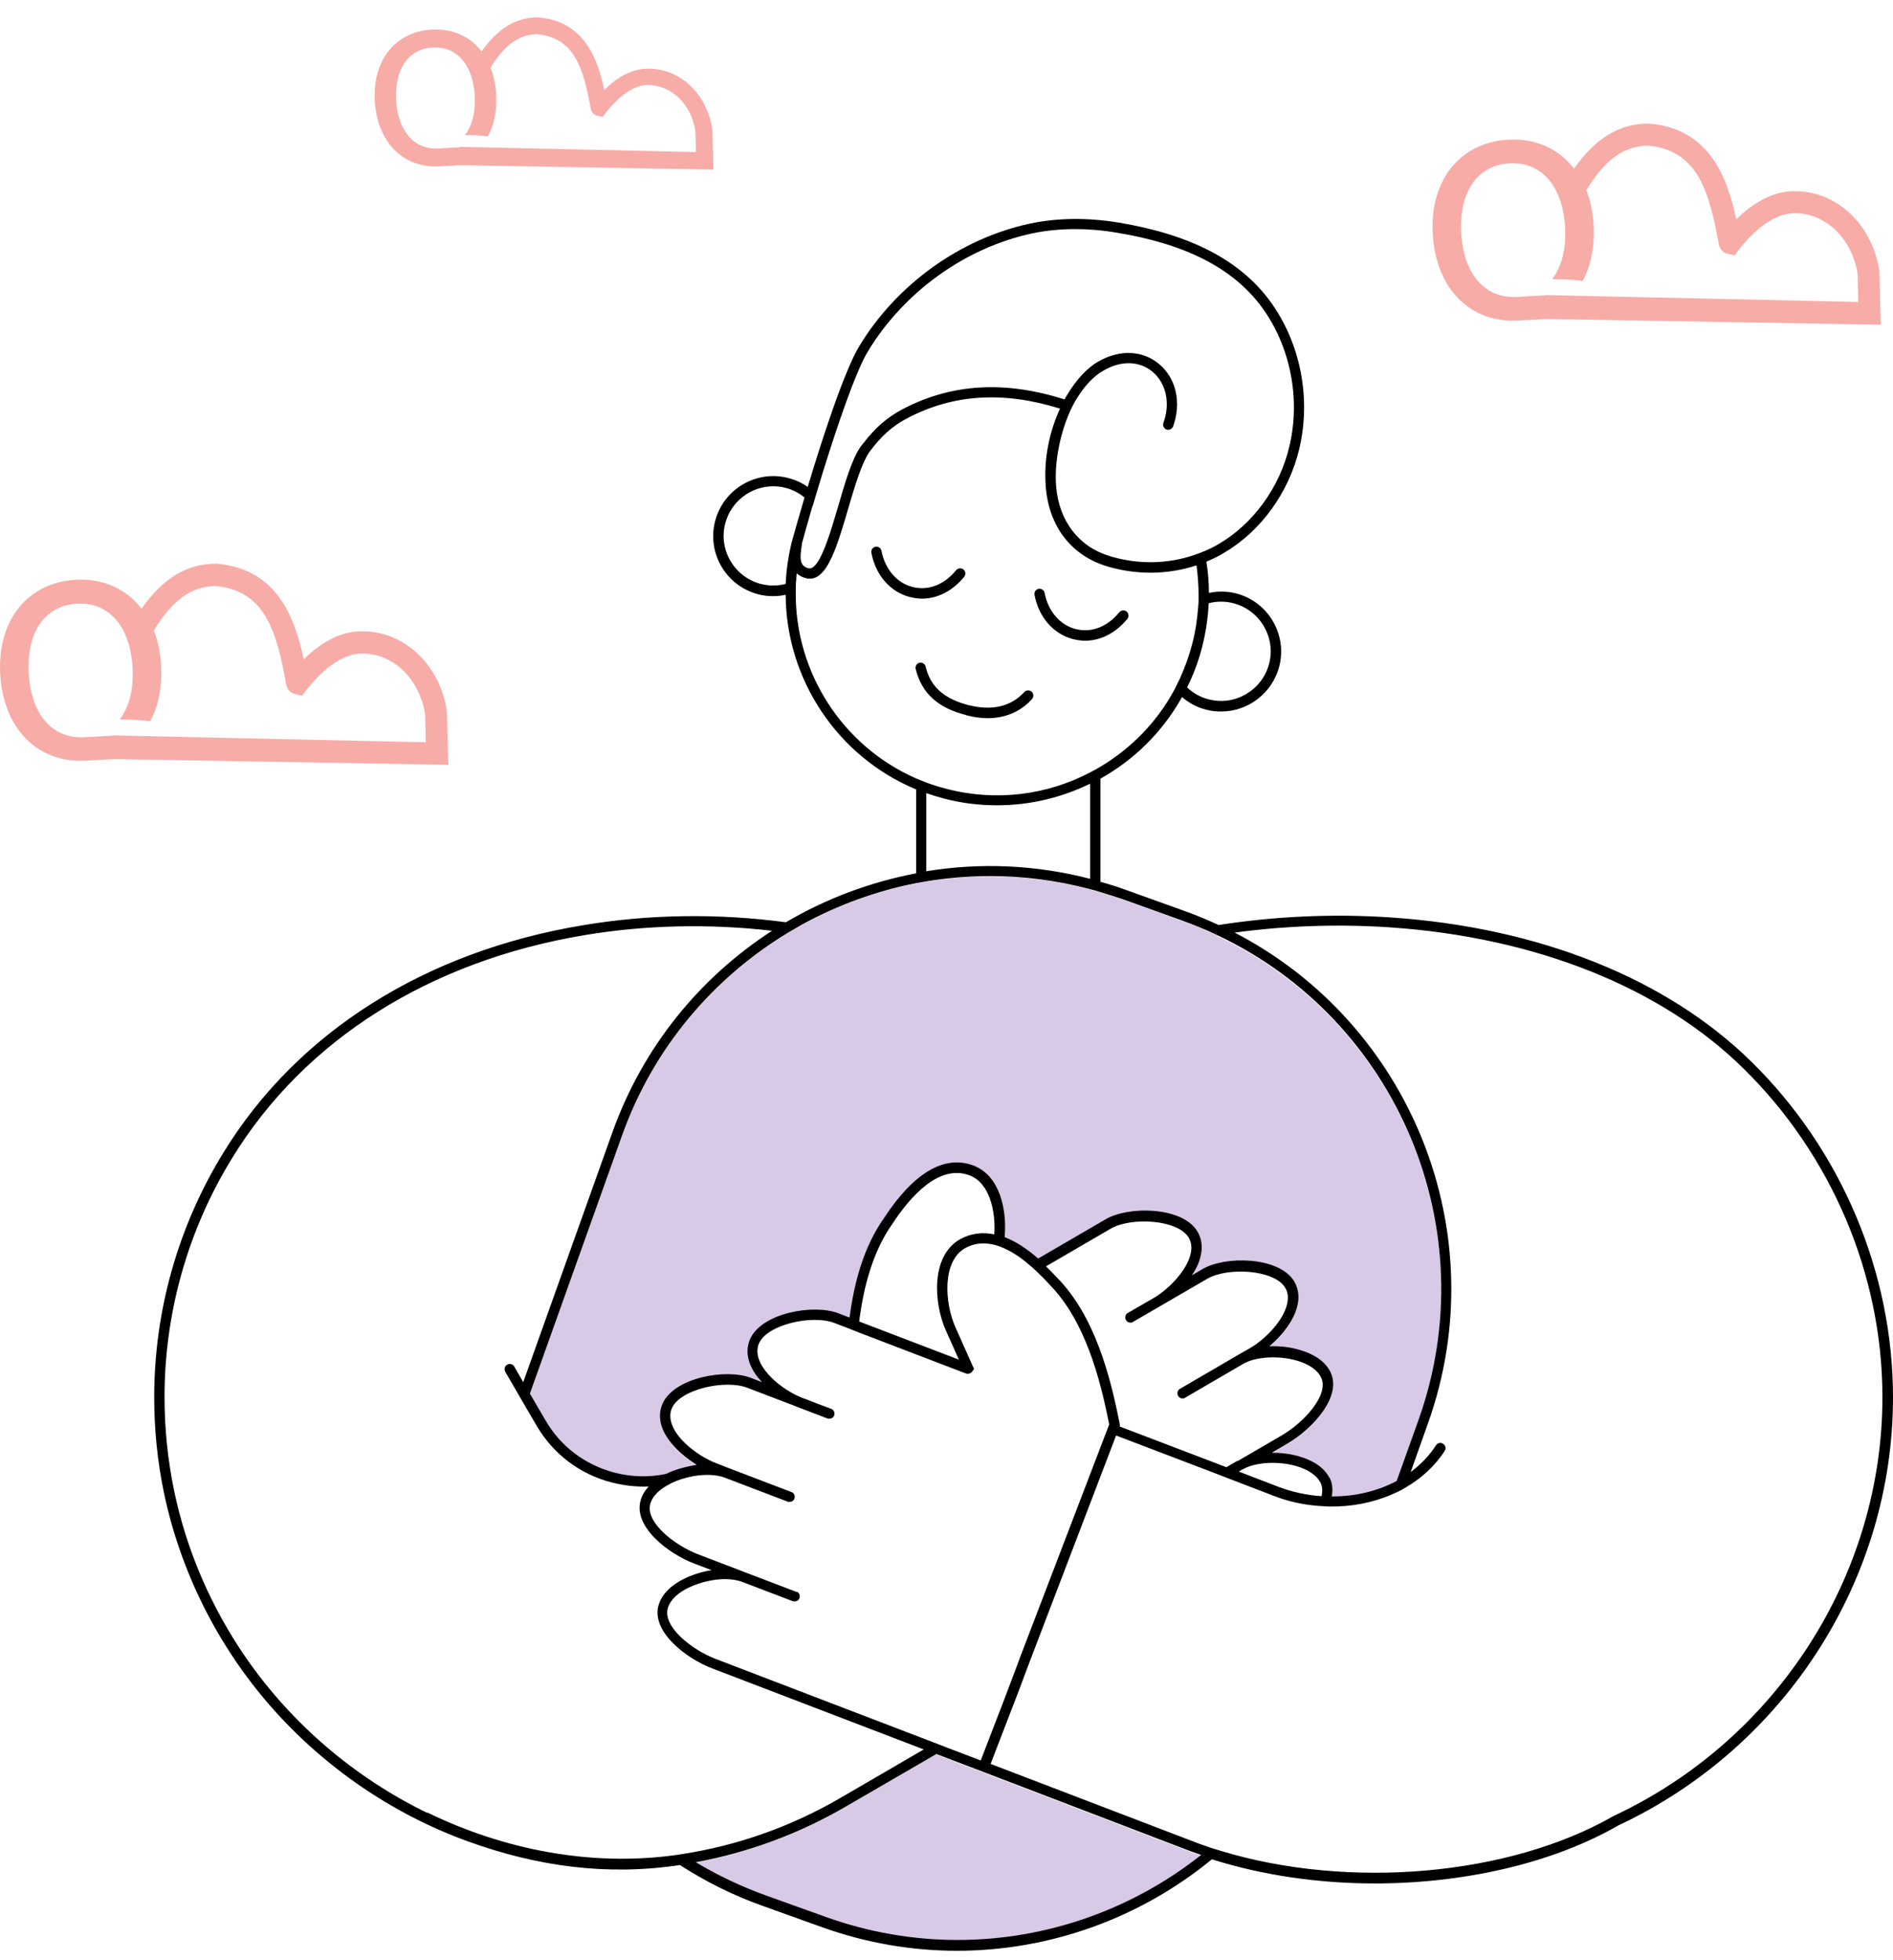 <svg xmlns="http://www.w3.org/2000/svg" fill="none" viewBox="0 0 85 88" height="88" width="85">
<path fill="#F7ACA8" d="M84.453 14.578L84.391 12.246V12.184C84.082 10.1 82.493 8.583 80.605 8.583C80.594 8.583 80.574 8.583 80.563 8.583C79.511 8.583 78.613 9.212 77.963 9.842C77.561 7.974 76.766 5.776 74.053 5.549H74.011C72.711 5.549 71.628 6.21 70.679 7.572C69.998 6.684 68.956 6.199 67.717 6.272C65.561 6.395 64.199 8.088 64.333 10.502C64.467 12.937 65.994 14.495 68.14 14.392L69.451 14.32L84.443 14.578H84.453ZM69.399 13.257L68.109 13.329C66.675 13.412 65.716 12.308 65.612 10.461C65.509 8.614 66.335 7.417 67.779 7.334C69.213 7.252 70.173 8.356 70.276 10.203C70.328 11.183 70.121 11.967 69.709 12.514C69.709 12.524 69.709 12.535 69.719 12.535C70.059 12.535 70.586 12.535 71.06 12.617C71.442 11.926 71.607 11.069 71.556 10.1C71.525 9.522 71.411 8.996 71.225 8.531H71.236C72.051 7.18 72.928 6.55 73.991 6.54C76.23 6.736 76.746 8.583 77.179 10.977C77.21 11.183 77.365 11.338 77.561 11.389L77.891 11.462L78.087 11.204C78.469 10.708 79.459 9.573 80.574 9.573C80.574 9.573 80.594 9.573 80.605 9.573C81.987 9.573 83.163 10.719 83.411 12.297L83.442 13.556L69.399 13.247V13.257Z"></path>
<path fill="#F7ACA8" d="M20.13 34.335L20.069 32.004V31.942C19.759 29.857 18.17 28.341 16.282 28.341C15.209 28.32 14.29 28.96 13.64 29.599C13.238 27.732 12.444 25.534 9.73 25.307H9.689C8.389 25.307 7.305 25.968 6.356 27.329C5.675 26.442 4.633 25.957 3.395 26.029C1.238 26.153 -0.124 27.845 0.01 30.26C0.144 32.695 1.671 34.253 3.818 34.15L5.128 34.078L20.12 34.335H20.13ZM5.076 33.025L3.787 33.097C2.352 33.18 1.393 32.076 1.29 30.229C1.187 28.382 2.012 27.185 3.457 27.102C4.891 27.02 5.85 28.124 5.953 29.971C6.005 30.951 5.799 31.735 5.386 32.282C5.386 32.292 5.386 32.303 5.396 32.303C5.737 32.303 6.263 32.303 6.738 32.385C7.119 31.694 7.284 30.838 7.233 29.868C7.202 29.29 7.088 28.764 6.903 28.299H6.913C7.728 26.948 8.605 26.318 9.668 26.308C11.907 26.504 12.423 28.351 12.856 30.745C12.887 30.941 13.042 31.106 13.238 31.157L13.568 31.23L13.764 30.972C14.146 30.477 15.136 29.341 16.251 29.341C16.251 29.341 16.271 29.341 16.282 29.341C17.664 29.341 18.841 30.487 19.088 32.065L19.119 33.324L5.076 33.015V33.025Z"></path>
<path fill="#F7ACA8" d="M32.038 7.602L31.986 5.848V5.807C31.749 4.228 30.552 3.083 29.128 3.083C28.313 3.072 27.621 3.547 27.136 4.042C26.827 2.608 26.218 0.957 24.175 0.782H24.144C23.164 0.782 22.338 1.287 21.627 2.309C21.111 1.638 20.326 1.277 19.388 1.329C17.757 1.421 16.726 2.701 16.829 4.527C16.932 6.364 18.087 7.55 19.707 7.468L20.698 7.416L32.038 7.612V7.602ZM20.657 6.611L19.677 6.663C18.593 6.725 17.871 5.889 17.788 4.496C17.716 3.103 18.335 2.195 19.429 2.133C20.512 2.071 21.235 2.907 21.317 4.3C21.358 5.033 21.204 5.642 20.884 6.044V6.065C21.142 6.065 21.534 6.065 21.905 6.126C22.194 5.6 22.318 4.961 22.277 4.228C22.256 3.795 22.163 3.392 22.029 3.041C22.648 2.02 23.308 1.545 24.113 1.535C25.805 1.69 26.198 3.083 26.528 4.888C26.559 5.043 26.672 5.157 26.817 5.198L27.064 5.249L27.209 5.053C27.498 4.682 28.251 3.815 29.087 3.815C30.139 3.815 31.047 4.672 31.222 5.879L31.253 6.828L20.636 6.591L20.657 6.611Z"></path>
<path fill="#D8C9E6" d="M43.893 79.478L42.025 78.766L37.97 81.119C35.845 82.357 33.565 83.193 31.212 83.626C32.192 84.224 33.255 84.73 34.38 85.122L37.083 86.092C39.023 86.783 41.014 87.113 42.964 87.113C46.958 87.113 50.816 85.741 53.901 83.296C53.726 83.234 53.551 83.182 53.375 83.11L43.883 79.478H43.893Z"></path>
<path fill="#D8C9E6" d="M54.654 42.002C54.407 41.888 54.149 41.775 53.891 41.661C53.623 41.548 53.344 41.445 53.066 41.342L50.362 40.372C50.053 40.258 49.733 40.165 49.413 40.072C49.258 40.031 49.103 39.98 48.949 39.938C47.463 39.546 45.956 39.35 44.471 39.35C43.501 39.35 42.541 39.433 41.592 39.587C41.437 39.608 41.282 39.639 41.127 39.67C39.343 40.021 37.619 40.64 36.03 41.517C35.814 41.641 35.597 41.764 35.391 41.888C32.048 43.9 29.344 47.037 27.931 50.999L23.793 62.586L24.495 63.783C25.166 64.949 26.259 65.775 27.57 66.125C28.354 66.332 29.148 66.342 29.912 66.187C29.922 66.187 29.943 66.167 29.953 66.167C30.273 66.012 30.634 65.898 30.985 65.837C31.088 65.816 31.181 65.805 31.284 65.785C31.253 65.764 31.222 65.744 31.191 65.723C30.582 65.341 29.994 64.784 29.757 64.186C29.592 63.783 29.582 63.391 29.747 63.04C30.273 61.864 32.594 61.451 33.709 61.874L34.214 62.07C33.987 61.823 33.802 61.554 33.688 61.286C33.523 60.884 33.513 60.492 33.678 60.141C34.204 58.965 36.526 58.552 37.64 58.975L38.146 59.171C38.352 57.592 38.785 55.983 39.693 54.703C41.014 52.681 42.397 51.866 43.697 52.34C44.894 52.784 45.224 54.311 45.11 55.56C45.595 55.745 46.09 56.065 46.617 56.519L49.65 54.755C50.672 54.157 53.035 54.187 53.746 55.271C53.963 55.601 54.015 55.983 53.911 56.406C53.839 56.695 53.705 56.984 53.52 57.273L53.994 56.994C55.016 56.395 57.378 56.426 58.09 57.51C58.307 57.84 58.359 58.222 58.255 58.645C58.101 59.305 57.574 59.976 56.997 60.461C57.451 60.44 57.925 60.492 58.369 60.626C59.029 60.822 59.504 61.152 59.731 61.596C60.298 62.71 58.926 64.175 57.812 64.825L57.11 65.238C57.523 65.238 57.946 65.29 58.338 65.403C59.009 65.599 59.473 65.929 59.7 66.373C59.834 66.641 59.855 66.92 59.803 67.219C60.845 67.219 61.856 66.982 62.713 66.528L63.693 63.794C66.757 55.23 62.723 45.819 54.654 42.023V42.002Z"></path>
<path fill="black" d="M43.377 32.108C43.738 32.201 44.058 32.242 44.347 32.242C45.317 32.242 45.956 31.809 46.338 31.386C46.421 31.293 46.421 31.149 46.328 31.056C46.235 30.973 46.09 30.973 45.998 31.066C45.389 31.726 44.543 31.922 43.48 31.654C42.077 31.293 41.716 30.54 41.561 29.921C41.53 29.797 41.406 29.725 41.282 29.756C41.158 29.787 41.086 29.91 41.117 30.034C41.386 31.118 42.108 31.778 43.367 32.098L43.377 32.108Z"></path>
<path fill="black" d="M43.294 25.896C43.377 25.793 43.356 25.649 43.264 25.566C43.16 25.484 43.016 25.504 42.933 25.597C42.407 26.247 41.675 26.536 40.973 26.35C40.271 26.175 39.735 25.546 39.58 24.73C39.559 24.607 39.435 24.524 39.312 24.545C39.188 24.565 39.105 24.689 39.126 24.813C39.312 25.814 39.972 26.577 40.859 26.804C41.035 26.846 41.221 26.877 41.396 26.877C42.097 26.877 42.779 26.526 43.294 25.896Z"></path>
<path fill="black" d="M48.185 28.693C48.361 28.734 48.546 28.765 48.722 28.765C49.423 28.765 50.104 28.414 50.62 27.785C50.703 27.682 50.682 27.537 50.589 27.455C50.486 27.372 50.342 27.393 50.259 27.486C49.733 28.136 49 28.425 48.298 28.239C47.597 28.064 47.06 27.434 46.906 26.619C46.885 26.495 46.761 26.413 46.637 26.433C46.514 26.454 46.431 26.578 46.452 26.702C46.637 27.703 47.298 28.466 48.185 28.693Z"></path>
<path fill="black" d="M78.624 47.647C74.827 43.922 69.079 41.632 62.445 41.188C59.845 41.012 57.234 41.136 54.717 41.528C54.232 41.301 53.736 41.095 53.221 40.909L50.517 39.939C50.156 39.805 49.785 39.692 49.413 39.589V34.956C50.93 34.11 52.209 32.851 53.076 31.293C53.386 31.561 53.747 31.757 54.16 31.86C54.386 31.922 54.614 31.943 54.83 31.943C56.027 31.943 57.121 31.138 57.441 29.921C57.812 28.486 56.945 27.011 55.501 26.639C55.088 26.536 54.675 26.536 54.283 26.619C54.283 26.144 54.242 25.669 54.17 25.215C54.438 25.102 54.706 24.978 54.954 24.823C56.615 23.854 57.874 22.11 58.338 20.16C58.885 17.859 58.39 15.372 57.018 13.505C55.666 11.678 53.458 10.533 50.249 9.996C48.825 9.759 47.473 9.78 46.246 10.038C43.13 10.708 40.261 12.762 38.579 15.547C37.909 16.662 36.928 19.664 36.268 21.862C36.01 21.676 35.711 21.542 35.391 21.46C33.957 21.088 32.481 21.955 32.11 23.399C31.738 24.834 32.605 26.309 34.05 26.681C34.277 26.743 34.504 26.763 34.731 26.763C34.916 26.763 35.092 26.743 35.278 26.701C35.298 30.488 37.589 33.965 41.138 35.441V39.207C39.075 39.599 37.093 40.342 35.288 41.404C32.275 41.002 29.18 41.033 26.167 41.539C19.088 42.715 13.352 46.337 10.04 51.733C7.997 55.045 6.924 58.852 6.924 62.732C6.924 64.166 7.068 65.6 7.357 66.993C8.1 70.563 9.782 73.906 12.186 76.641C14.569 79.344 17.623 81.439 21.008 82.666C24.113 83.791 27.25 84.224 30.531 83.729C31.666 84.462 32.894 85.081 34.225 85.555L36.928 86.525C38.92 87.237 40.963 87.578 42.965 87.578C47.164 87.578 51.209 86.102 54.417 83.471C56.698 84.193 59.215 84.555 61.723 84.555C65.705 84.555 69.688 83.667 72.68 81.944C80.161 78.436 85 70.904 85 62.732C85 57.119 82.679 51.619 78.624 47.647ZM59.7 66.353C59.473 65.91 59.009 65.58 58.338 65.384C57.946 65.27 57.523 65.219 57.111 65.219L57.812 64.806C58.926 64.156 60.299 62.691 59.731 61.576C59.504 61.133 59.04 60.802 58.369 60.606C57.926 60.472 57.451 60.421 56.997 60.441C57.575 59.956 58.101 59.286 58.256 58.625C58.359 58.202 58.297 57.821 58.091 57.49C57.379 56.407 55.016 56.376 53.994 56.974L53.52 57.253C53.706 56.974 53.85 56.685 53.912 56.386C54.015 55.963 53.953 55.581 53.747 55.251C53.045 54.168 50.682 54.137 49.651 54.735L46.617 56.5C46.091 56.046 45.596 55.726 45.111 55.54C45.224 54.302 44.894 52.765 43.697 52.321C42.397 51.836 41.014 52.661 39.694 54.684C38.786 55.963 38.352 57.573 38.146 59.151L37.64 58.956C36.536 58.532 34.204 58.935 33.678 60.121C33.523 60.472 33.523 60.864 33.688 61.267C33.802 61.545 33.988 61.814 34.215 62.051L33.709 61.855C32.605 61.432 30.273 61.834 29.747 63.021C29.592 63.372 29.592 63.764 29.757 64.166C30.005 64.764 30.583 65.311 31.192 65.704C31.223 65.724 31.253 65.745 31.284 65.765C31.181 65.776 31.088 65.796 30.985 65.817C30.634 65.889 30.273 65.992 29.953 66.147C29.943 66.147 29.922 66.168 29.912 66.168C29.149 66.333 28.354 66.312 27.57 66.106C26.26 65.755 25.166 64.93 24.495 63.764L23.794 62.567L27.931 50.98C29.345 47.017 32.048 43.891 35.391 41.869C35.608 41.745 35.814 41.621 36.031 41.497C37.62 40.631 39.343 40.001 41.128 39.65C41.283 39.62 41.437 39.599 41.592 39.568C42.541 39.413 43.501 39.331 44.471 39.331C45.957 39.331 47.463 39.527 48.949 39.919C49.104 39.96 49.258 40.001 49.413 40.053C49.733 40.146 50.043 40.249 50.362 40.352L53.066 41.322C53.344 41.425 53.623 41.528 53.891 41.642C54.149 41.745 54.397 41.858 54.655 41.982C62.724 45.779 66.748 55.189 63.693 63.753L62.713 66.488C61.857 66.942 60.846 67.189 59.803 67.179C59.855 66.89 59.834 66.601 59.7 66.333V66.353ZM55.583 65.569L55.068 65.869L50.28 64.042V64.001V63.939C49.857 61.772 49.155 59.069 47.453 57.346C47.288 57.17 47.123 57.005 46.968 56.851L49.877 55.158C50.785 54.632 52.839 54.746 53.355 55.53C53.499 55.747 53.53 56.005 53.458 56.304C53.282 57.057 52.478 57.872 51.817 58.264L50.641 58.945C50.528 59.007 50.497 59.151 50.559 59.265C50.6 59.337 50.682 59.379 50.755 59.379C50.796 59.379 50.837 59.379 50.868 59.348L52.044 58.667L54.211 57.408C55.119 56.882 57.172 56.995 57.688 57.779C57.833 57.996 57.864 58.254 57.791 58.553C57.616 59.306 56.811 60.121 56.141 60.514L55.604 60.823L52.983 62.35C52.87 62.412 52.839 62.556 52.901 62.67C52.942 62.742 53.025 62.783 53.097 62.783C53.138 62.783 53.179 62.783 53.21 62.752L55.831 61.225C56.388 60.906 57.399 60.844 58.225 61.081C58.761 61.236 59.143 61.494 59.308 61.814C59.721 62.608 58.534 63.867 57.565 64.434L55.563 65.6L55.583 65.569ZM35.773 71.471L33.503 70.605L31.346 69.779C30.294 69.377 28.932 68.324 29.21 67.478C29.314 67.158 29.613 66.859 30.057 66.632C30.087 66.612 30.119 66.601 30.149 66.581C30.459 66.436 30.789 66.333 31.13 66.271C31.656 66.178 32.172 66.199 32.533 66.333L35.37 67.416C35.37 67.416 35.422 67.427 35.453 67.427C35.546 67.427 35.639 67.375 35.67 67.282C35.711 67.158 35.659 67.024 35.535 66.983L32.698 65.9L32.172 65.693L32.12 65.672C31.976 65.621 31.821 65.538 31.666 65.456C31.057 65.115 30.428 64.579 30.191 64.001C30.077 63.722 30.067 63.454 30.17 63.217C30.552 62.36 32.564 61.927 33.544 62.298L35.68 63.114L35.886 63.196L36.237 63.33L37.155 63.681C37.155 63.681 37.207 63.691 37.238 63.691C37.331 63.691 37.424 63.64 37.455 63.547C37.496 63.423 37.444 63.289 37.321 63.248L36.743 63.031L36.185 62.814L36.041 62.763C35.319 62.484 34.401 61.814 34.101 61.091C33.988 60.813 33.977 60.544 34.081 60.307C34.462 59.451 36.474 59.017 37.455 59.389L38.074 59.626L38.517 59.802L43.367 61.659C43.46 61.69 43.573 61.669 43.635 61.597L43.738 61.463L42.892 59.564C42.418 58.491 42.294 56.624 43.336 56.035C43.738 55.809 44.161 55.778 44.584 55.87C44.729 55.901 44.884 55.953 45.028 56.015C45.42 56.18 45.812 56.438 46.173 56.747C46.297 56.851 46.421 56.954 46.535 57.067C46.73 57.253 46.927 57.449 47.102 57.645C48.712 59.265 49.393 61.855 49.805 63.949L45.812 74.381L45.606 74.938L45.028 76.465L44.76 77.156L44.038 79.034L42.521 78.457L41.964 78.24L32.13 74.474C31.078 74.071 29.716 73.019 29.995 72.163C30.108 71.822 30.438 71.502 30.944 71.265C31.45 71.028 32.038 70.893 32.554 70.893C32.843 70.893 33.111 70.935 33.327 71.017L35.597 71.884C35.628 71.894 35.649 71.894 35.68 71.894C35.773 71.894 35.866 71.843 35.897 71.75C35.938 71.626 35.886 71.492 35.763 71.451L35.773 71.471ZM42.48 59.75L43.057 61.04L38.579 59.327C38.775 57.779 39.188 56.19 40.065 54.952C40.901 53.673 42.18 52.259 43.532 52.765C44.419 53.095 44.718 54.343 44.646 55.416C44.099 55.303 43.584 55.375 43.109 55.633C41.768 56.397 41.933 58.543 42.48 59.75ZM55.81 65.961C56.368 65.642 57.379 65.58 58.204 65.817C58.741 65.972 59.123 66.24 59.288 66.55C59.38 66.735 59.391 66.942 59.339 67.169C58.679 67.127 58.019 66.983 57.368 66.735L55.625 66.065L55.81 65.951V65.961ZM48.949 39.454C46.483 38.815 43.986 38.722 41.592 39.114V35.606C41.86 35.699 42.129 35.781 42.397 35.853C43.191 36.06 43.986 36.153 44.77 36.153C46.235 36.153 47.659 35.812 48.949 35.183V39.444V39.454ZM54.273 27.083C54.448 27.032 54.645 27.011 54.83 27.011C55.016 27.011 55.202 27.032 55.387 27.083C56.574 27.393 57.296 28.61 56.987 29.797C56.677 30.983 55.46 31.706 54.273 31.396C53.902 31.303 53.571 31.117 53.303 30.86C53.592 30.282 53.819 29.673 53.984 29.023C54.149 28.373 54.242 27.723 54.273 27.083ZM36.495 22.708C36.547 22.543 36.598 22.368 36.65 22.182C36.732 21.903 36.825 21.604 36.918 21.295C37.568 19.2 38.404 16.713 38.971 15.774C40.591 13.102 43.346 11.121 46.339 10.481C46.958 10.347 47.618 10.285 48.289 10.285C48.897 10.285 49.527 10.337 50.166 10.45C53.252 10.956 55.367 12.05 56.646 13.773C57.936 15.527 58.411 17.879 57.895 20.046C57.461 21.883 56.275 23.513 54.727 24.421C54.521 24.545 54.304 24.648 54.087 24.741C53.943 24.803 53.798 24.854 53.654 24.906C52.436 25.329 51.095 25.35 49.836 24.968C48.433 24.545 47.546 23.389 47.422 21.821C47.339 20.83 47.577 19.406 48.144 18.261C48.216 18.117 48.289 17.983 48.371 17.859C48.691 17.343 49.083 16.899 49.558 16.631C50.342 16.177 51.167 16.198 51.755 16.693C52.364 17.209 52.56 18.106 52.24 18.983C52.199 19.107 52.261 19.231 52.374 19.283C52.498 19.324 52.622 19.262 52.674 19.148C53.056 18.086 52.818 16.982 52.044 16.342C51.312 15.723 50.27 15.682 49.32 16.229C48.825 16.507 48.34 17.033 47.938 17.694C47.886 17.766 47.845 17.848 47.804 17.931C45.1 17.075 42.717 17.219 40.519 18.375C39.838 18.736 39.291 19.21 38.765 19.902C38.724 19.953 38.682 20.005 38.641 20.056C38.249 20.624 37.95 21.645 37.64 22.718C37.558 22.997 37.465 23.307 37.372 23.606C37.083 24.535 36.743 25.432 36.402 25.515C36.371 25.515 36.34 25.515 36.309 25.515C35.907 25.412 35.897 25.092 36.01 24.421V24.39C36.093 24.091 36.258 23.482 36.485 22.708H36.495ZM35.566 24.276C35.401 24.927 35.309 25.577 35.278 26.216C34.916 26.309 34.535 26.309 34.163 26.216C32.977 25.907 32.254 24.689 32.564 23.503C32.822 22.502 33.73 21.831 34.72 21.831C34.906 21.831 35.092 21.852 35.278 21.903C35.597 21.986 35.876 22.13 36.124 22.337C35.855 23.245 35.659 23.957 35.577 24.246C35.577 24.256 35.577 24.276 35.566 24.287V24.276ZM35.731 26.547C35.731 26.371 35.731 26.196 35.752 26.031C35.752 25.938 35.763 25.845 35.773 25.742C35.835 25.793 35.907 25.845 35.989 25.886C36.051 25.917 36.113 25.938 36.196 25.958C36.258 25.979 36.32 25.979 36.371 25.979C36.485 25.979 36.588 25.948 36.681 25.896C37.279 25.566 37.661 24.287 38.084 22.842C38.373 21.852 38.682 20.82 39.023 20.314C39.549 19.592 40.065 19.128 40.736 18.777C42.799 17.694 45.038 17.549 47.597 18.344C47.133 19.355 46.854 20.583 46.958 21.862C47.102 23.637 48.103 24.937 49.702 25.422C51.033 25.824 52.447 25.804 53.726 25.381C53.788 25.835 53.819 26.299 53.819 26.763C53.819 26.939 53.819 27.104 53.798 27.279C53.757 27.826 53.675 28.373 53.53 28.92C53.386 29.466 53.2 29.982 52.973 30.478C52.901 30.633 52.818 30.787 52.746 30.942C51.962 32.407 50.796 33.594 49.413 34.419C49.258 34.512 49.104 34.595 48.949 34.677C47.04 35.678 44.77 35.998 42.521 35.42C42.201 35.337 41.891 35.245 41.592 35.131C41.437 35.069 41.283 35.007 41.128 34.945C37.805 33.48 35.69 30.158 35.731 26.567V26.547ZM19.161 81.377C15.921 79.798 13.104 77.394 11.051 74.433C9.482 72.163 8.368 69.593 7.811 66.89C7.532 65.528 7.388 64.125 7.388 62.722C7.388 58.925 8.44 55.2 10.442 51.96C13.692 46.677 19.305 43.138 26.249 41.982C29.025 41.518 31.873 41.466 34.669 41.786C31.46 43.86 28.88 46.966 27.498 50.835L23.494 62.051L23.092 61.349C23.03 61.236 22.886 61.205 22.772 61.267C22.659 61.329 22.628 61.473 22.689 61.587L23.288 62.618L23.443 62.887L23.598 63.155L24.093 64.001C24.836 65.27 26.022 66.178 27.456 66.55C28.014 66.694 28.571 66.756 29.128 66.735C28.963 66.911 28.839 67.107 28.777 67.323C28.395 68.51 29.984 69.748 31.192 70.202L31.955 70.491C31.553 70.553 31.14 70.677 30.768 70.852C30.139 71.151 29.737 71.554 29.582 72.028C29.2 73.215 30.789 74.453 31.996 74.907L41.479 78.539L37.754 80.706C35.525 82.006 33.121 82.852 30.645 83.234C30.841 83.358 31.026 83.481 31.233 83.605C33.585 83.172 35.866 82.336 37.991 81.098L42.046 78.746L43.914 79.457L53.406 83.089C53.582 83.151 53.757 83.213 53.932 83.275C50.847 85.721 46.989 87.093 42.995 87.093C41.045 87.093 39.054 86.763 37.114 86.071L34.411 85.101C33.286 84.699 32.234 84.193 31.243 83.605C31.047 83.481 30.851 83.358 30.655 83.234C30.541 83.254 30.428 83.265 30.314 83.285C26.528 83.801 22.638 83.048 19.202 81.377H19.161ZM72.464 81.521C67.759 84.224 60.567 84.833 54.84 83.1C54.748 83.069 54.655 83.038 54.562 83.017C54.479 82.986 54.397 82.966 54.314 82.935C54.056 82.852 53.798 82.759 53.541 82.656L44.481 79.189L45.41 76.775L45.678 76.083L45.915 75.454L46.122 74.897L50.115 64.445L54.552 66.137L55.109 66.353L57.203 67.158C57.843 67.406 58.503 67.55 59.154 67.602C59.319 67.612 59.484 67.623 59.649 67.633C60.65 67.654 61.63 67.468 62.486 67.096C62.589 67.055 62.682 67.004 62.785 66.962C62.889 66.911 62.992 66.859 63.085 66.797C63.807 66.385 64.426 65.827 64.87 65.136C64.942 65.033 64.911 64.888 64.797 64.816C64.684 64.744 64.55 64.775 64.478 64.888C64.178 65.353 63.786 65.755 63.343 66.085L64.116 63.908C67.181 55.334 63.322 45.944 55.439 41.869C57.709 41.559 60.062 41.477 62.404 41.632C68.925 42.075 74.569 44.314 78.283 47.967C82.245 51.857 84.525 57.232 84.525 62.722C84.525 70.708 79.79 78.095 72.464 81.521Z"></path>
</svg>
